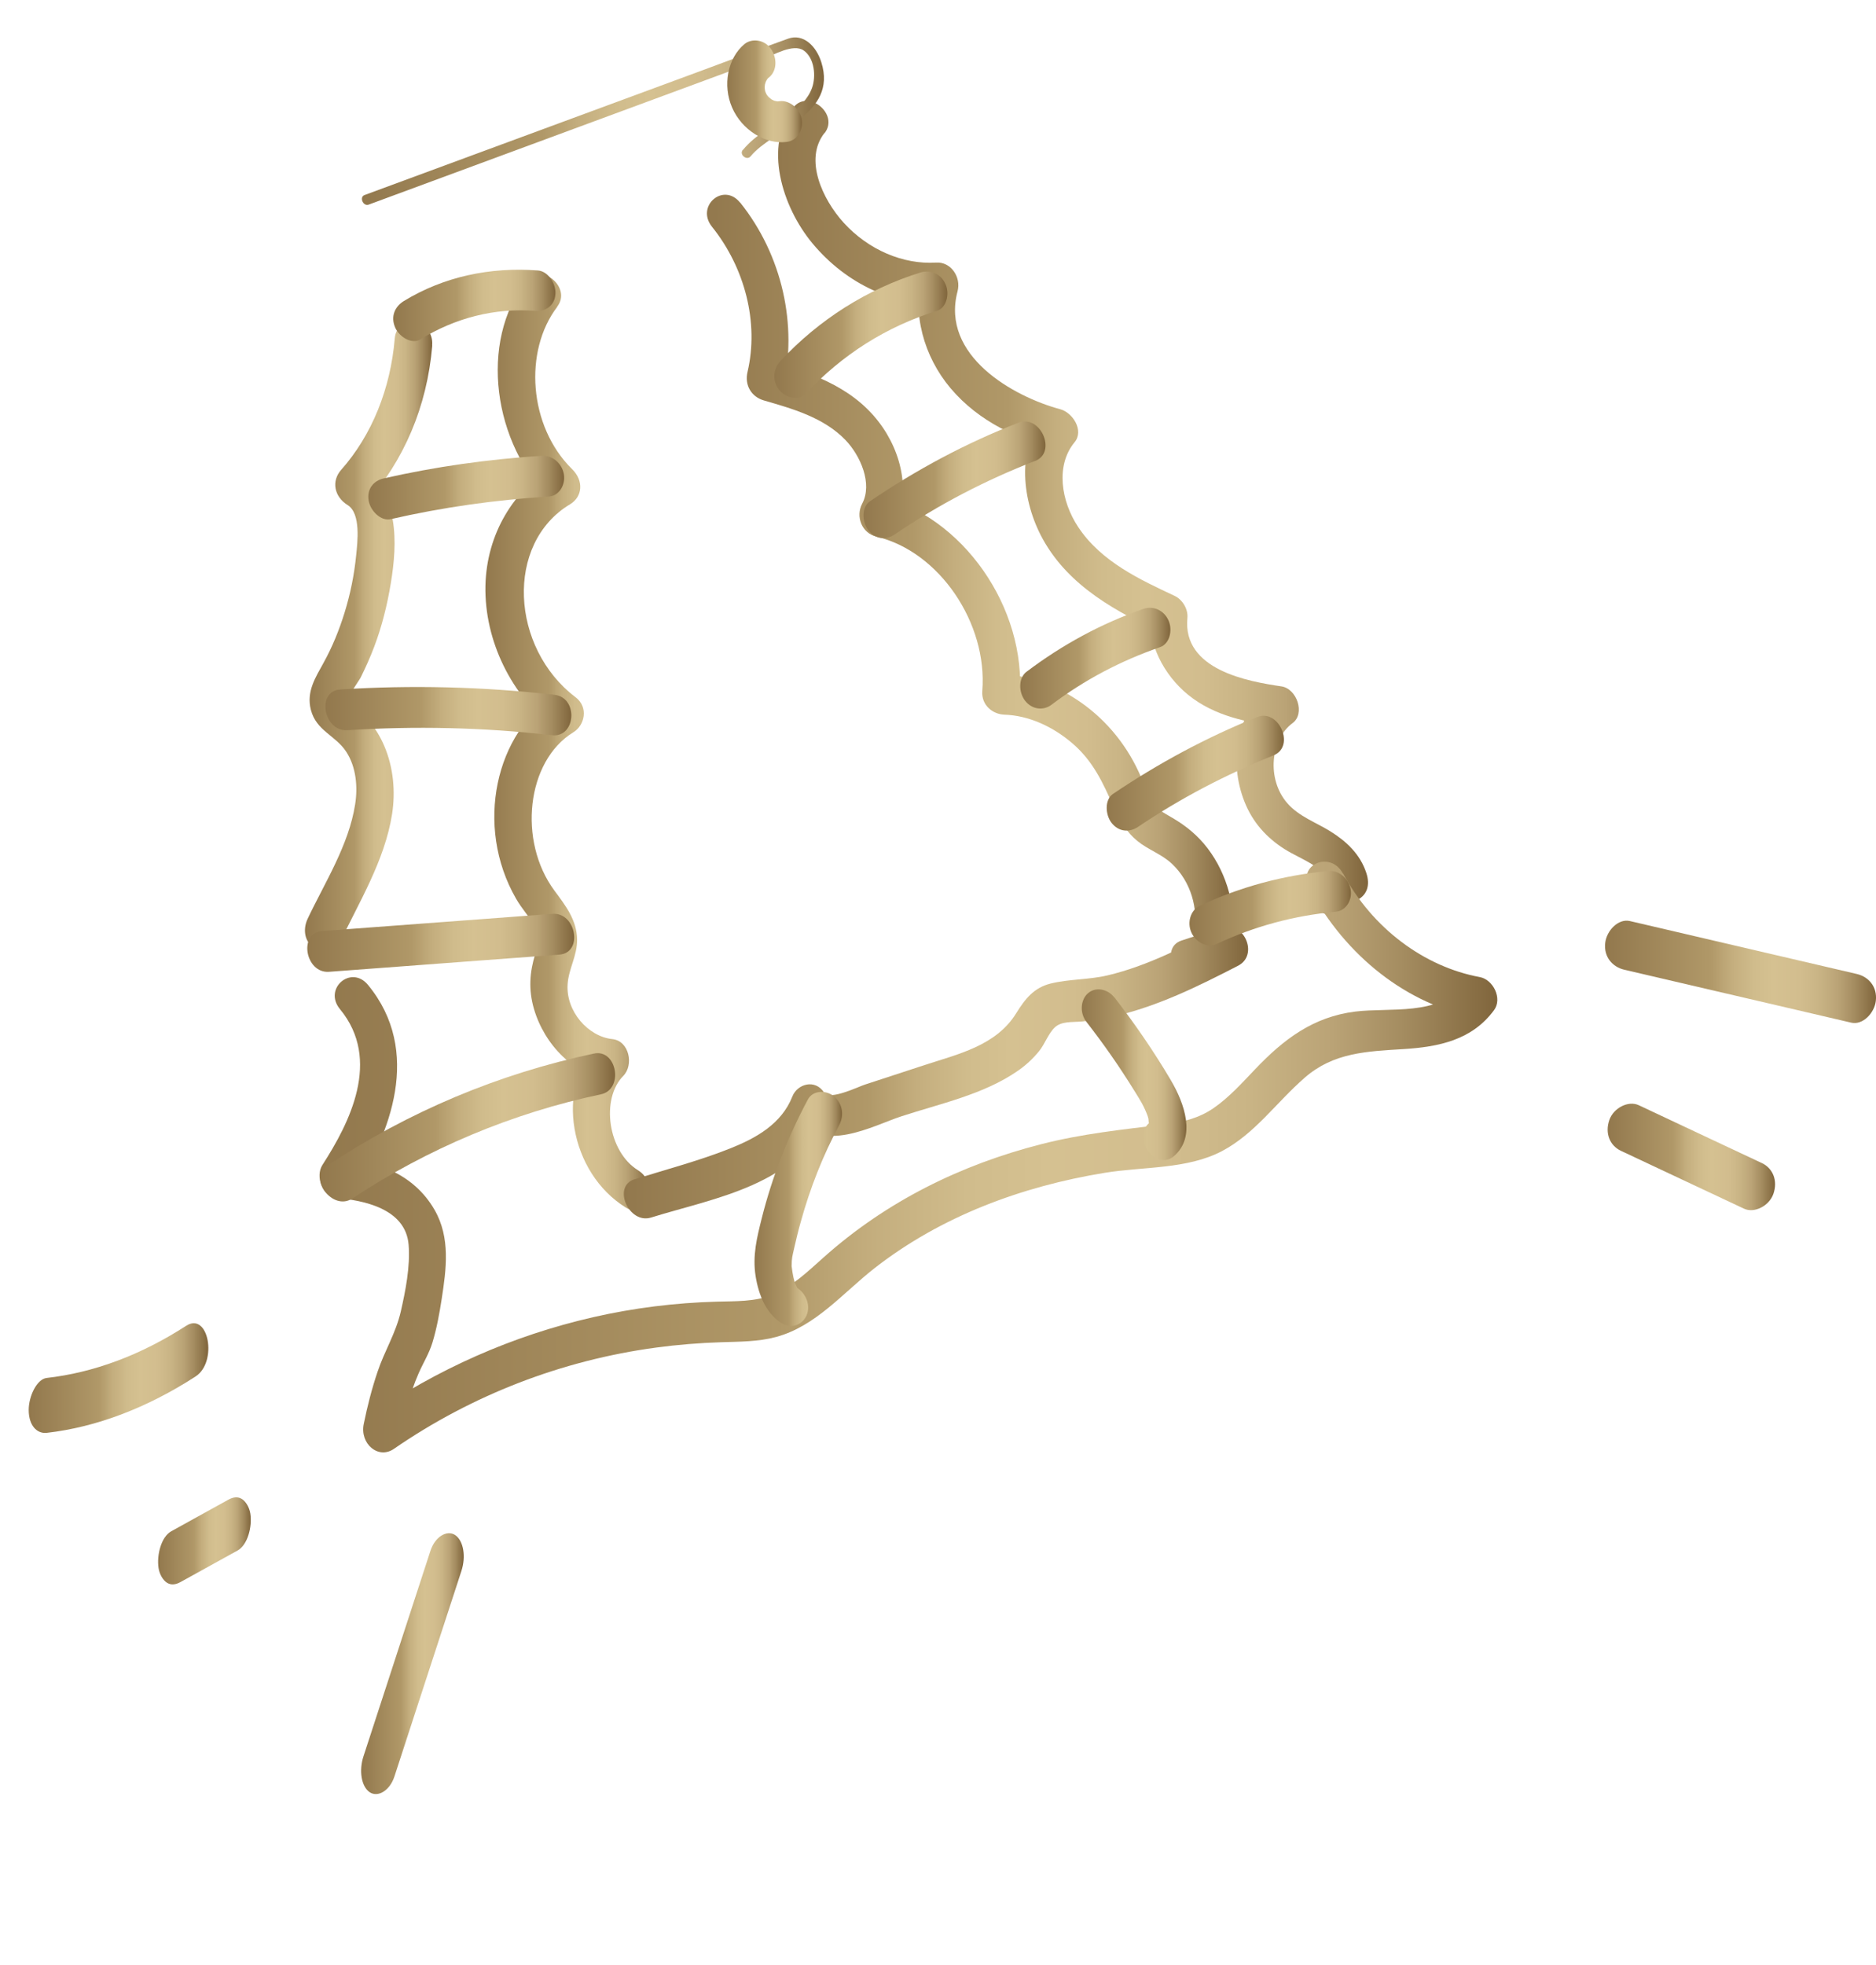 <?xml version="1.0" encoding="UTF-8"?><svg id="Layer_2" xmlns="http://www.w3.org/2000/svg" xmlns:xlink="http://www.w3.org/1999/xlink" viewBox="0 0 213.67 223.75"><defs><style>.cls-1{fill:url(#linear-gradient);}.cls-1,.cls-2,.cls-3,.cls-4,.cls-5,.cls-6,.cls-7,.cls-8,.cls-9,.cls-10,.cls-11,.cls-12,.cls-13,.cls-14,.cls-15,.cls-16,.cls-17,.cls-18,.cls-19,.cls-20,.cls-21,.cls-22,.cls-23,.cls-24,.cls-25{stroke-width:0px;}.cls-2{fill:url(#linear-gradient-25);}.cls-3{fill:url(#linear-gradient-11);}.cls-4{fill:url(#linear-gradient-12);}.cls-5{fill:url(#linear-gradient-13);}.cls-6{fill:url(#linear-gradient-10);}.cls-7{fill:url(#linear-gradient-17);}.cls-8{fill:url(#linear-gradient-16);}.cls-9{fill:url(#linear-gradient-19);}.cls-10{fill:url(#linear-gradient-15);}.cls-11{fill:url(#linear-gradient-23);}.cls-12{fill:url(#linear-gradient-21);}.cls-13{fill:url(#linear-gradient-18);}.cls-14{fill:url(#linear-gradient-14);}.cls-15{fill:url(#linear-gradient-22);}.cls-16{fill:url(#linear-gradient-20);}.cls-17{fill:url(#linear-gradient-24);}.cls-18{fill:url(#linear-gradient-4);}.cls-19{fill:url(#linear-gradient-2);}.cls-20{fill:url(#linear-gradient-3);}.cls-21{fill:url(#linear-gradient-8);}.cls-22{fill:url(#linear-gradient-9);}.cls-23{fill:url(#linear-gradient-7);}.cls-24{fill:url(#linear-gradient-5);}.cls-25{fill:url(#linear-gradient-6);}</style><linearGradient id="linear-gradient" x1="88.61" y1="57.76" x2="155.79" y2="57.76" gradientUnits="userSpaceOnUse"><stop offset="0" stop-color="#92784d"/><stop offset=".39" stop-color="#b09868"/><stop offset=".47" stop-color="#c4ae7e"/><stop offset=".55" stop-color="#d0bc8c"/><stop offset=".62" stop-color="#d5c191"/><stop offset=".72" stop-color="#d2bd8e"/><stop offset=".79" stop-color="#c9b485"/><stop offset=".86" stop-color="#baa376"/><stop offset=".92" stop-color="#a48c60"/><stop offset=".98" stop-color="#896f45"/><stop offset="1" stop-color="#80653c"/></linearGradient><linearGradient id="linear-gradient-2" x1="80.51" y1="65.48" x2="140.43" y2="65.48" xlink:href="#linear-gradient"/><linearGradient id="linear-gradient-3" x1="55.28" y1="84.55" x2="73.97" y2="84.55" xlink:href="#linear-gradient"/><linearGradient id="linear-gradient-4" x1="71.06" y1="122.12" x2="142.16" y2="122.12" xlink:href="#linear-gradient"/><linearGradient id="linear-gradient-5" x1="34.74" y1="72.57" x2="49.24" y2="72.57" xlink:href="#linear-gradient"/><linearGradient id="linear-gradient-6" x1="36.39" y1="131.74" x2="170.54" y2="131.74" xlink:href="#linear-gradient"/><linearGradient id="linear-gradient-7" x1="44.79" y1="34.77" x2="63.27" y2="34.77" xlink:href="#linear-gradient"/><linearGradient id="linear-gradient-8" x1="41.22" y1="13.81" x2="93.85" y2="13.81" xlink:href="#linear-gradient"/><linearGradient id="linear-gradient-9" x1="82.83" y1="10.4" x2="91.33" y2="10.4" xlink:href="#linear-gradient"/><linearGradient id="linear-gradient-10" x1="41.95" y1="55.53" x2="64.25" y2="55.53" xlink:href="#linear-gradient"/><linearGradient id="linear-gradient-11" x1="37.07" y1="80.99" x2="65.07" y2="80.99" xlink:href="#linear-gradient"/><linearGradient id="linear-gradient-12" x1="35" y1="107.36" x2="65.4" y2="107.36" xlink:href="#linear-gradient"/><linearGradient id="linear-gradient-13" x1="36.47" y1="128.37" x2="70.06" y2="128.37" xlink:href="#linear-gradient"/><linearGradient id="linear-gradient-14" x1="88.2" y1="38.12" x2="107.91" y2="38.12" xlink:href="#linear-gradient"/><linearGradient id="linear-gradient-15" x1="98.35" y1="54.63" x2="119.08" y2="54.63" xlink:href="#linear-gradient"/><linearGradient id="linear-gradient-16" x1="116.21" y1="74.95" x2="133.31" y2="74.95" xlink:href="#linear-gradient"/><linearGradient id="linear-gradient-17" x1="126.06" y1="88.04" x2="146.24" y2="88.04" xlink:href="#linear-gradient"/><linearGradient id="linear-gradient-18" x1="135.47" y1="103.41" x2="153.88" y2="103.41" xlink:href="#linear-gradient"/><linearGradient id="linear-gradient-19" x1="123.23" y1="122.38" x2="135.13" y2="122.38" xlink:href="#linear-gradient"/><linearGradient id="linear-gradient-20" x1="85.94" y1="137.67" x2="95.91" y2="137.67" xlink:href="#linear-gradient"/><linearGradient id="linear-gradient-21" x1="3.27" y1="156.93" x2="23.72" y2="156.93" xlink:href="#linear-gradient"/><linearGradient id="linear-gradient-22" x1="18" y1="175.46" x2="28.56" y2="175.46" xlink:href="#linear-gradient"/><linearGradient id="linear-gradient-23" x1="41.13" y1="189.44" x2="52.82" y2="189.44" xlink:href="#linear-gradient"/><linearGradient id="linear-gradient-24" x1="182.81" y1="110.67" x2="213.67" y2="110.67" xlink:href="#linear-gradient"/><linearGradient id="linear-gradient-25" x1="183.11" y1="131.74" x2="202.18" y2="131.74" xlink:href="#linear-gradient"/></defs><path class="cls-1" d="m93.9,15.15c-2.35,3-.22,7.56,2.2,10.22,2.82,3.09,6.77,4.77,10.54,4.53,1.64-.1,2.86,1.62,2.42,3.28-1.94,7.33,6.37,11.99,11.7,13.42,1.41.38,2.74,2.42,1.63,3.76-2.17,2.62-1.56,6.7.43,9.68,2.63,3.95,7.07,5.98,10.98,7.82.87.41,1.54,1.5,1.44,2.51-.57,5.93,6.93,7.23,10.71,7.79,1.76.26,2.73,3.1,1.27,4.18-2.51,1.85-2.98,6.37-.61,9.11,1.31,1.52,3.31,2.21,4.92,3.22,1.8,1.12,3.4,2.59,4.1,4.77.42,1.31.11,2.4-.97,3.01-.83.47-1.67.93-2.5,1.4-2.35,1.31-4.22-3.05-1.89-4.36.83-.47,1.67-.93,2.5-1.4l-.97,3.01c-.77-2.41-3.64-3.23-5.49-4.41-2.04-1.29-3.65-3.05-4.58-5.43-1.79-4.54-.89-10.06,2.67-12.67.42,1.39.84,2.79,1.27,4.18-3.53-.52-7.32-1.18-10.37-3.67-2.77-2.27-4.64-5.85-4.3-9.48l1.44,2.51c-5.1-2.39-10.63-5.26-13.66-10.73-2.43-4.39-2.97-10.29.06-13.95.54,1.25,1.09,2.51,1.63,3.76-4.47-1.19-8.94-3.13-12.22-7.02-3.03-3.6-4.39-8.52-3.22-12.9.81,1.09,1.61,2.18,2.42,3.28-5.45.35-11.01-2.17-14.9-6.84-3.51-4.21-5.6-11.13-2.2-15.48,1.69-2.16,5.27.75,3.56,2.92h0Z"/><path class="cls-19" d="m84.29,23.05c4.82,6.01,6.57,14.01,4.89,21.19-.62-1.08-1.25-2.17-1.87-3.25,4.54,1.31,9.54,2.83,12.78,7.06,2.76,3.6,3.68,8.41,1.67,12.2-.54-1.25-1.09-2.51-1.63-3.76,9.44,2.23,16.83,12.67,16,22.94-.84-.9-1.69-1.8-2.53-2.7,6.81.22,13.41,4.74,16.39,11.84.36.85.62,1.83,1.11,2.61.63,1,1.5,1.4,2.43,1.95,1.54.9,2.9,2,4.03,3.49,2.23,2.95,3.3,6.85,2.73,10.39-.46,2.87-4.73,2.14-4.26-.77.45-2.81-.38-5.82-2.53-7.86-1.19-1.13-2.71-1.6-3.96-2.62-1.2-.98-2.03-2.33-2.66-3.77-1.26-2.88-2.39-5.35-4.79-7.39-2.23-1.9-4.96-3.13-7.68-3.22-1.33-.04-2.66-1.07-2.53-2.7.62-7.69-4.88-15.88-12.05-17.57-1.67-.39-2.41-2.29-1.63-3.76,1.2-2.27-.19-5.46-1.91-7.25-2.51-2.6-6.13-3.58-9.28-4.5-1.43-.41-2.23-1.74-1.87-3.25,1.32-5.62-.31-11.87-4.04-16.52-1.9-2.36,1.3-5.11,3.19-2.76h0Z"/><path class="cls-20" d="m63.47,34.94c-3.83,5-3.28,13.6,1.7,18.49,1.34,1.32,1.18,3.14-.24,3.99-7.46,4.48-6.76,16.38.62,21.97,1.53,1.16,1.02,3.23-.24,3.99-5.38,3.29-6.32,12.42-2.17,18.02,1.27,1.72,2.56,3.35,2.59,5.59.02,1.85-.97,3.32-1.08,5.1-.2,3.07,2.34,5.94,5.08,6.23,1.98.21,2.45,2.98,1.27,4.18-2.61,2.63-1.76,8.64,1.67,10.76,2.46,1.51,1.11,5.78-1.38,4.25-6.41-3.94-8.14-13.72-3.13-18.77.42,1.39.84,2.79,1.27,4.18-3.97-.42-7.42-3.92-8.62-8.06-.63-2.17-.48-4.19.15-6.21.37-1.2.81-1.98,0-3.2-.71-1.08-1.54-2-2.19-3.13-4.74-8.24-2.37-19,4.68-23.3-.08,1.33-.16,2.66-.24,3.99-4.93-3.74-8.05-10.04-7.92-16.31.13-5.94,3.25-10.93,7.77-13.65-.08,1.33-.16,2.66-.24,3.99-6.69-6.57-8.27-18.06-2.91-25.05,1.68-2.18,5.25.73,3.56,2.92h0Z"/><path class="cls-18" d="m72.28,134.29c3.67-1.15,7.43-2.13,10.99-3.56,2.83-1.14,5.74-2.73,6.98-5.88.56-1.42,2.59-2.03,3.62-.43.6.93,3.93-.69,4.62-.91,2.27-.74,4.54-1.48,6.81-2.23,3.78-1.24,8.15-2.19,10.44-5.9,1.02-1.65,2.03-2.91,3.91-3.38,2.1-.52,4.35-.43,6.48-.93,4.59-1.08,8.83-3.32,12.99-5.46l1.89,4.36c-1.52.5-3.03,1-4.55,1.49-2.54.83-4.45-3.52-1.89-4.36,1.52-.5,3.03-1,4.55-1.49,2.54-.83,4.3,3.12,1.89,4.36-4.52,2.33-9.08,4.59-14.08,5.75-1.27.29-2.56.5-3.86.61-.98.08-2.18-.05-2.93.66-.73.68-1.14,1.9-1.78,2.69-.72.89-1.55,1.65-2.47,2.28-3.88,2.68-8.81,3.71-13.24,5.16-3.16,1.03-9.17,4.41-11.97.06,1.21-.14,2.41-.28,3.62-.43-3.24,8.22-12.96,9.65-20.14,11.89-2.55.8-4.46-3.55-1.89-4.36h0Z"/><path class="cls-24" d="m49.23,39.36c-.59,6.97-3.24,13.1-7.53,17.93-.24-1.34-.49-2.67-.73-4.01,4.54,2.82,4.3,8.57,3.54,13.14-.41,2.5-1.02,4.93-1.89,7.23-.45,1.19-.97,2.35-1.53,3.48-.24.48-1.69,2.37-1.55,2.94.03.14,2.01,1.48,2.34,1.86.78.87,1.43,1.93,1.89,3.02,1.05,2.46,1.28,5.21.89,7.73-.84,5.37-3.84,10.17-6.05,14.85-.51,1.08-2.08,1.06-2.96.35-1.07-.86-1.11-2.21-.6-3.28,1.92-4.06,4.67-8.34,5.4-13,.31-1.95.14-4.25-1.03-6.02-1.22-1.85-3.39-2.36-4.01-4.74-.55-2.1.56-3.75,1.44-5.36.99-1.79,1.78-3.72,2.4-5.73.65-2.11,1.1-4.29,1.32-6.54.14-1.41.57-4.74-.98-5.7-1.54-.96-1.86-2.74-.73-4.01,3.52-3.97,5.62-9.26,6.1-14.94.25-2.94,4.51-2.19,4.26.77h0Z"/><path class="cls-25" d="m152.97,99.45c3.33,6.25,9.24,10.64,15.57,11.81,1.53.28,2.6,2.44,1.63,3.76-2.51,3.42-6.31,4.19-10.31,4.44-4.19.26-7.97.39-11.25,3.25s-5.67,6.38-9.42,8.36c-3.97,2.1-8.99,1.76-13.37,2.48-9.43,1.54-18.61,4.93-26.19,10.84-3.6,2.81-6.71,6.63-11.23,7.85-2.03.55-4.14.53-6.25.6-2.5.08-4.98.28-7.43.61-10.74,1.45-20.96,5.4-29.85,11.53-1.79,1.24-3.9-.58-3.44-2.83.41-2.02.92-4.02,1.57-5.94.8-2.4,2.07-4.36,2.65-6.87.53-2.33,1.09-5.13.89-7.59-.33-4.19-5.29-5.08-8.19-5.33-1.65-.14-2.45-2.49-1.63-3.76,3.07-4.76,6.78-11.96,2-17.75-1.93-2.34,1.28-5.08,3.19-2.76,6.23,7.56,2.52,16.99-1.64,23.43-.54-1.25-1.09-2.51-1.63-3.76,4.08.35,8.44,1.76,10.85,5.94,1.84,3.18,1.33,6.82.82,10.13-.26,1.69-.57,3.39-1.06,5-.39,1.27-1.05,2.3-1.57,3.49-1.05,2.38-1.69,5.08-2.22,7.7-1.15-.94-2.29-1.89-3.44-2.83,7.77-5.35,16.35-9.16,25.54-11.26,4.6-1.05,9.32-1.64,14.1-1.77,2.12-.06,4.33.02,6.29-.77,2.26-.92,4.05-2.66,5.87-4.28,7.15-6.38,15.63-10.55,24.81-12.89,4.61-1.18,9.28-1.67,14.02-2.24,2-.24,3.89-.7,5.56-1.85,1.76-1.21,3.24-2.86,4.73-4.42,3.28-3.45,6.63-5.98,11.41-6.58,3.91-.49,9.6.54,12.25-3.06.54,1.25,1.09,2.51,1.63,3.76-7.92-1.46-14.97-6.99-19.1-14.75-1.43-2.69,2.41-4.33,3.83-1.66h0Z"/><path class="cls-23" d="m60.98,35.4c-4.65-.36-9.15.81-13.11,3.25-.96.59-2.4-.28-2.86-1.35-.56-1.3,0-2.41.97-3.01,4.55-2.79,9.88-3.91,15.3-3.49,1.15.09,2.06,1.52,1.98,2.68-.09,1.34-1.13,2.01-2.28,1.92h0Z"/><path class="cls-21" d="m84.61,17.08c1.52-1.85,3.56-2.74,5.41-4.12,1.01-.75,2.01-1.68,2.47-2.96s.3-3.37-.95-4.25c-1.19-.84-3.48.54-4.56.94-1.41.52-2.83,1.04-4.24,1.56-2.72,1-5.43,2.01-8.15,3.01-10.87,4.01-21.73,8.02-32.6,12.04-.63.23-1.1-.86-.47-1.09,12.93-4.77,25.86-9.55,38.8-14.32,3.15-1.16,6.29-2.36,9.45-3.49,1.71-.61,3.2.83,3.78,2.7,1.86,5.92-5.53,7.62-8.06,10.7-.43.53-1.33-.2-.89-.73h0Z"/><path class="cls-22" d="m87.6,8.8c-.12.1-.24.21-.34.33l.36-.42c-.19.22-.35.47-.48.73l.24-.51c-.14.3-.25.62-.32.96l.11-.57c-.06.34-.09.68-.07,1.04l-.03-.6c.02.32.07.63.16.94l-.18-.61c.09.31.22.6.37.89l-.32-.55c.18.31.4.59.64.85l-.42-.44c.23.23.47.42.72.6l-.49-.31c.29.19.59.33.91.44l-.54-.17c.32.1.64.16.96.17l-.55-.02c.16,0,.32,0,.48-.03,1.09-.14,2.33.86,2.5,2.1.17,1.28-.53,2.39-1.7,2.54-2.44.31-5.11-1.35-6.22-3.9-1.11-2.55-.51-5.63,1.38-7.22.84-.71,2.28-.55,3.02.5s.72,2.5-.18,3.26h0Z"/><path class="cls-6" d="m43.69,54.48c5.9-1.34,11.93-2.19,18.03-2.58,1.14-.07,2.28.81,2.5,2.1.21,1.22-.55,2.47-1.7,2.54-6.1.38-12.13,1.23-18.03,2.58-1.1.25-2.3-.94-2.5-2.1-.24-1.36.59-2.29,1.7-2.54h0Z"/><path class="cls-3" d="m38.75,78.51c8.07-.51,16.24-.33,24.41.61,2.75.32,2.44,4.92-.31,4.6-7.8-.9-15.59-1.06-23.3-.57-2.71.17-3.53-4.47-.8-4.64h0Z"/><path class="cls-4" d="m36.68,106.02c8.75-.65,17.49-1.31,26.24-1.96,2.71-.2,3.52,4.44.8,4.64l-26.24,1.96c-2.71.2-3.52-4.44-.8-4.64h0Z"/><path class="cls-5" d="m37.29,132.72c9.25-6.13,19.48-10.45,30.35-12.75,2.64-.56,3.43,4.09.8,4.64-10.07,2.13-19.74,6.18-28.31,11.86-2.23,1.48-5.08-2.27-2.84-3.76h0Z"/><path class="cls-14" d="m106.73,35.39c-5.74,1.78-10.82,4.99-14.99,9.47-.78.84-2.3.44-3.02-.5-.83-1.1-.61-2.41.18-3.26,4.39-4.72,9.89-8.19,15.94-10.07,1.08-.33,2.32.09,2.86,1.35.47,1.09.11,2.67-.97,3.01h0Z"/><path class="cls-10" d="m117.9,52.48c-5.62,2.19-10.99,4.97-16,8.38-.93.64-2.2.59-3.02-.5-.71-.94-.76-2.62.18-3.26,5.32-3.62,10.97-6.65,16.95-8.97,2.5-.97,4.4,3.38,1.89,4.36h0Z"/><path class="cls-8" d="m132.13,73.69c-4.44,1.54-8.61,3.72-12.38,6.57-.9.68-2.22.56-3.02-.5-.73-.97-.73-2.57.18-3.26,4.06-3.07,8.54-5.51,13.33-7.17,1.07-.37,2.33.12,2.86,1.35.48,1.12.1,2.64-.97,3.01h0Z"/><path class="cls-7" d="m145.06,86.01c-5.41,2.18-10.6,4.88-15.46,8.16-.94.63-2.19.59-3.02-.5-.7-.93-.77-2.62.18-3.26,5.17-3.49,10.65-6.44,16.41-8.76,2.49-1,4.39,3.35,1.89,4.36h0Z"/><path class="cls-13" d="m152.14,103.82c-4.77.44-9.3,1.67-13.6,3.68-1.02.48-2.36-.19-2.86-1.35s-.05-2.53.97-3.01c4.6-2.15,9.57-3.49,14.68-3.96,1.14-.1,2.28.84,2.5,2.1.22,1.25-.56,2.44-1.7,2.54h0Z"/><path class="cls-9" d="m126.95,113.6c2.31,2.98,4.46,6.11,6.39,9.38,1.59,2.69,2.89,6.47.39,8.65-2.05,1.79-4.89-1.98-2.84-3.76.18-.17.17-.15-.02.05.12-.21.12-.18-.02.07.07-.24.07-.21,0,.08.01-.12.02-.23.02-.35-.04.53-.04-.17-.07-.34-.04-.19-.18-.57-.04-.18-.49-1.34-.88-1.89-1.6-3.06-1.67-2.7-3.48-5.29-5.42-7.78-.78-1-.68-2.52.18-3.26.88-.76,2.23-.51,3.02.5h0Z"/><path class="cls-16" d="m95.58,128.12c-1.85,3.45-3.31,7.15-4.38,11.03-.28.99-.52,1.99-.75,3-.2.89-.28,1.11-.28,1.96,0,.22-.04-.25.01.17.03.19.05.39.08.58s.07.39.11.59c0-.01.16.62.09.39-.08-.25.11.3.13.35.07.17.15.33.23.5.14.28-.12-.37.05.04l-.18-.17c.2.16.17.15-.09-.03,1.07.59,1.72,1.88,1.33,3.08-.35,1.1-1.64,1.76-2.71,1.17-1.93-1.06-2.82-3.32-3.16-5.48-.37-2.33.16-4.41.7-6.57,1.2-4.79,3-9.32,5.26-13.54.56-1.04,2.05-1.1,2.96-.35,1.03.84,1.16,2.23.6,3.28h0Z"/><path class="cls-12" d="m22.26,156.75c-5.51,3.56-11.26,5.76-16.94,6.41-1.1.12-2.05-.82-2.05-2.61,0-1.57.93-3.51,2.04-3.64,5.35-.61,10.69-2.58,15.89-5.94,2.55-1.65,3.62,4.13,1.07,5.77h0Z"/><path class="cls-15" d="m27.07,176.55c-2.17,1.2-4.34,2.4-6.51,3.6-.54.3-1.09.38-1.57.06-.42-.28-.82-.93-.93-1.65-.23-1.51.32-3.57,1.44-4.19,2.17-1.2,4.34-2.4,6.51-3.6.54-.3,1.09-.38,1.57-.06.42.28.82.93.93,1.65.23,1.51-.32,3.57-1.44,4.19h0Z"/><path class="cls-11" d="m52.55,178.89c-2.54,7.8-5.09,15.61-7.63,23.41-.53,1.61-1.87,2.39-2.8,1.79-.98-.65-1.25-2.49-.72-4.1,2.54-7.8,5.09-15.61,7.63-23.41.53-1.61,1.87-2.39,2.8-1.79.98.65,1.25,2.49.72,4.1h0Z"/><path class="cls-17" d="m184.99,110.42c8.62,2.01,17.23,4.02,25.85,6.03,1.32.31,2.65-1.09,2.81-2.48.19-1.62-.84-2.75-2.16-3.06-8.62-2.01-17.23-4.02-25.85-6.03-1.32-.31-2.65,1.09-2.81,2.48-.19,1.62.84,2.75,2.16,3.06h0Z"/><path class="cls-2" d="m184.61,131.04c4.67,2.2,9.35,4.39,14.02,6.59,1.19.56,2.88-.32,3.35-1.68.52-1.5-.04-2.91-1.31-3.51-4.67-2.2-9.35-4.39-14.02-6.59-1.19-.56-2.88.32-3.35,1.68-.52,1.5.04,2.91,1.31,3.51h0Z"/></svg>